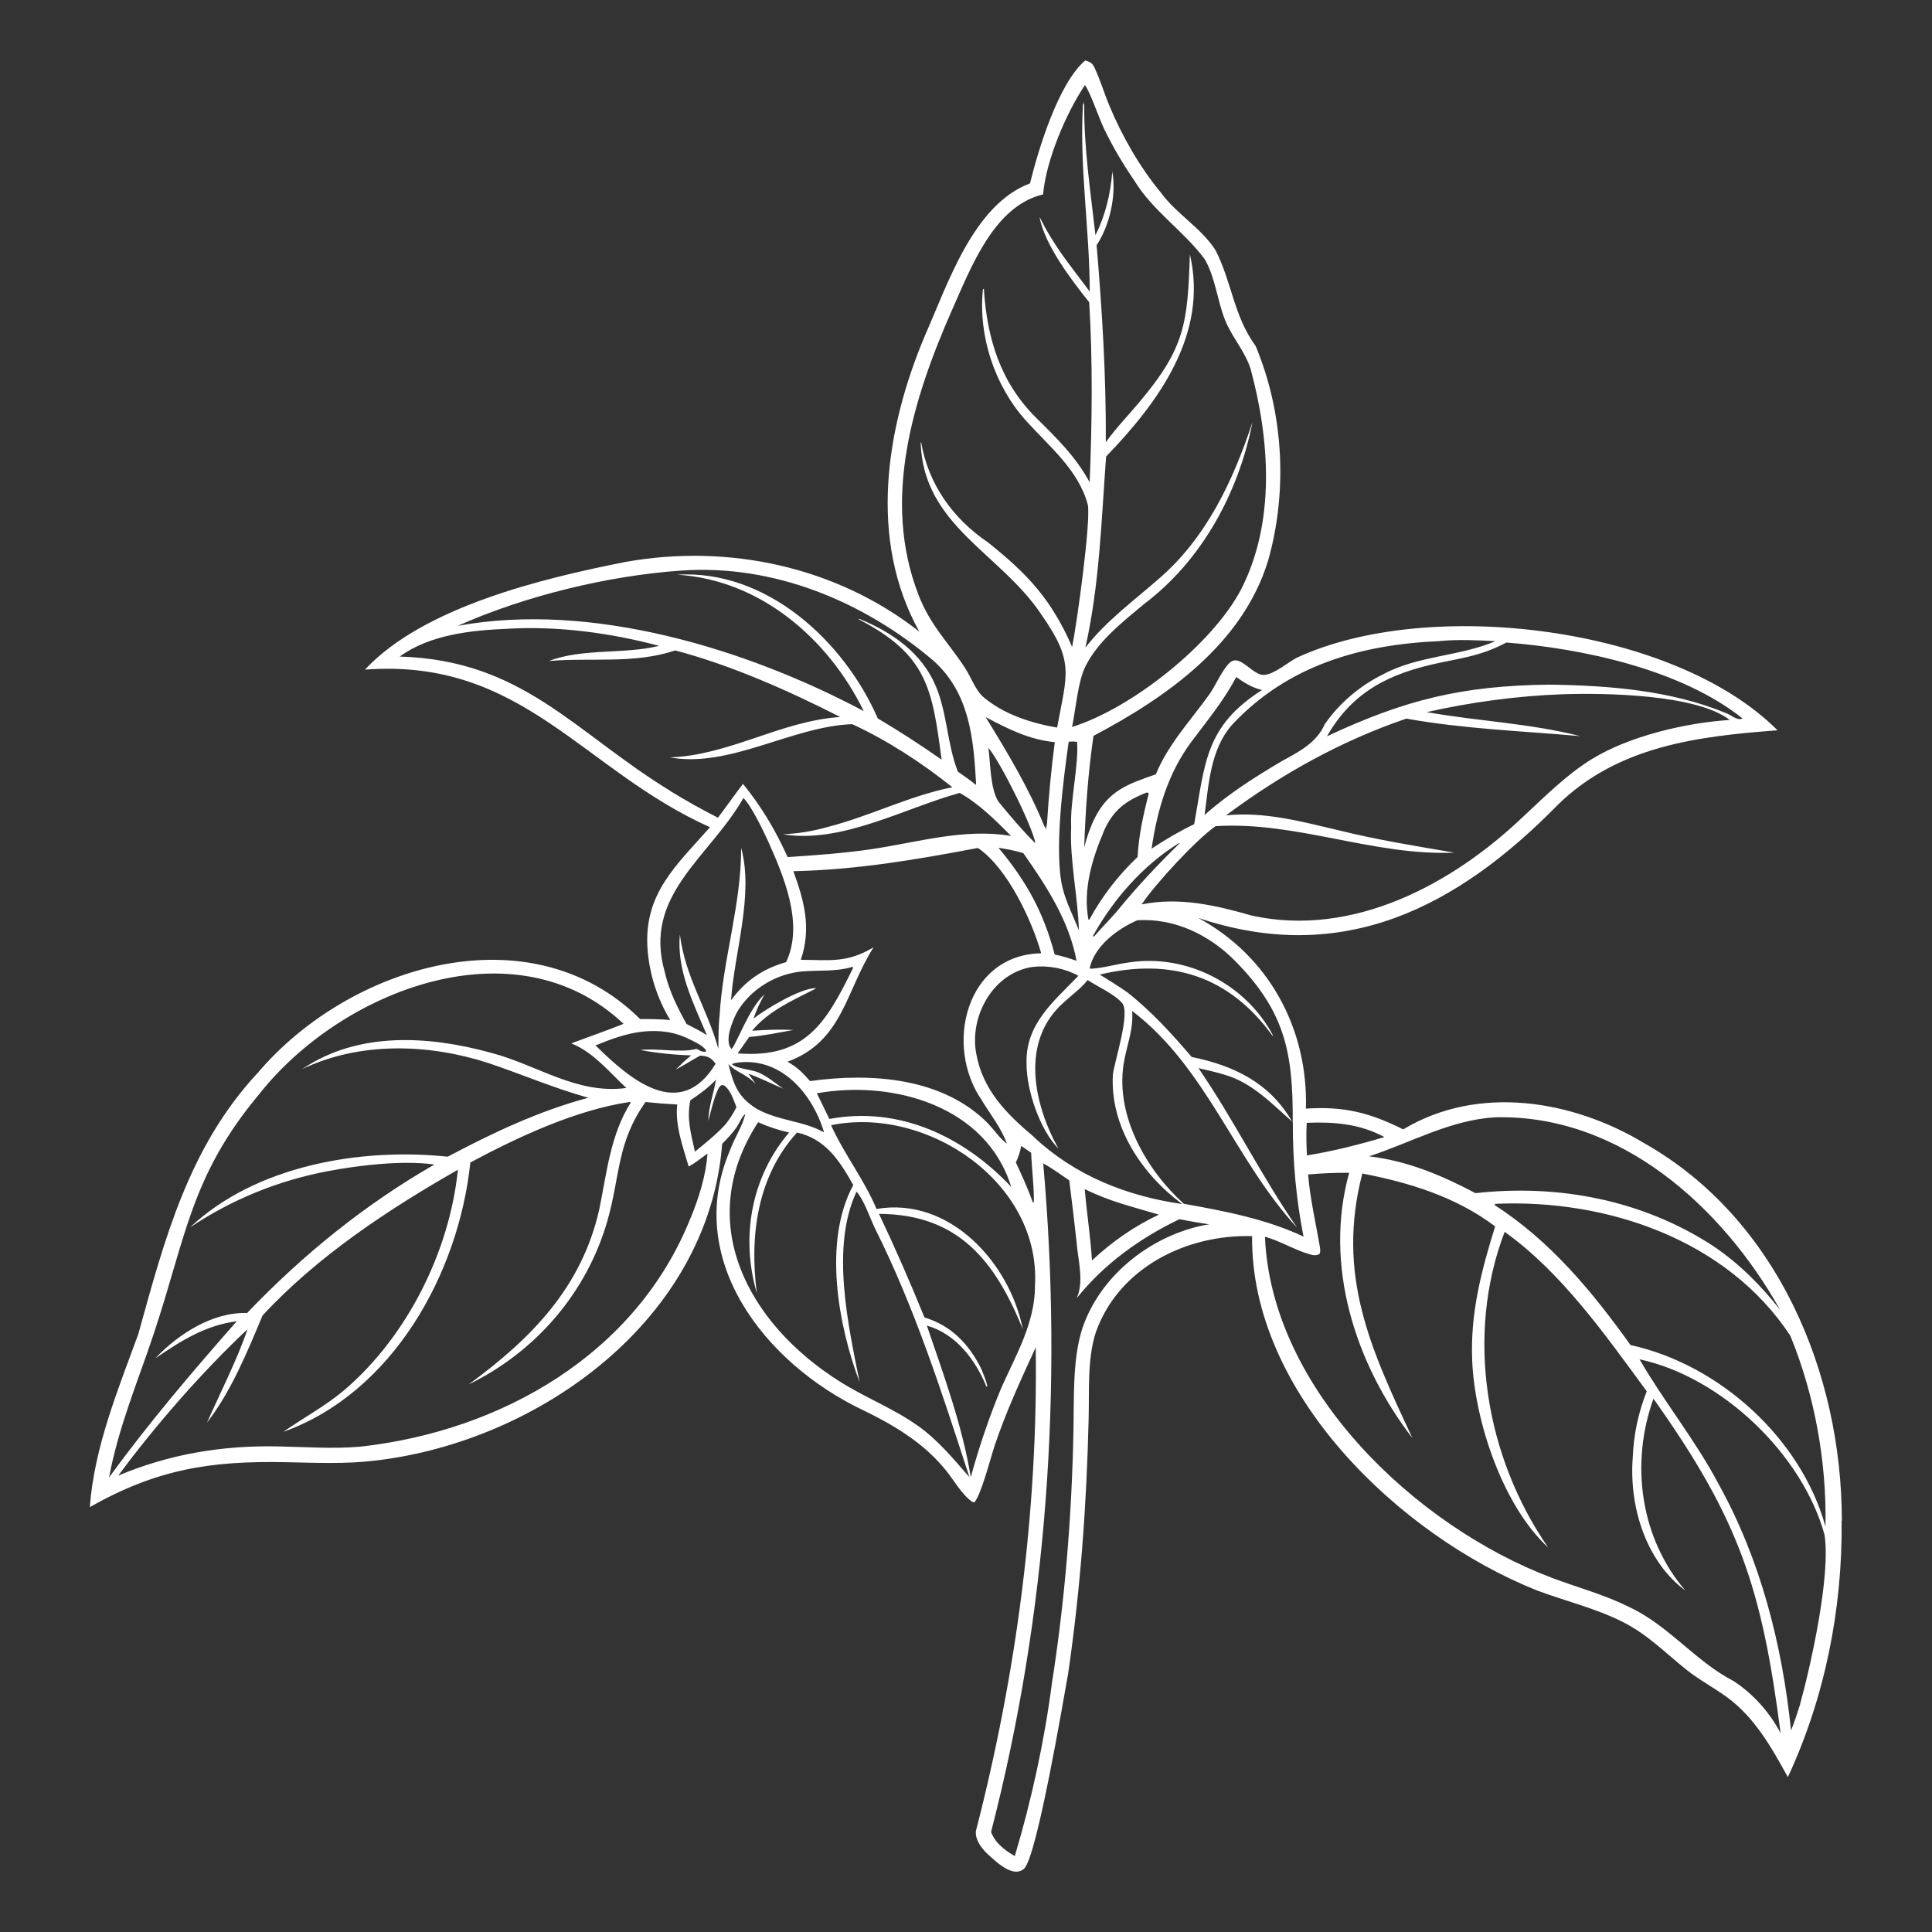 <svg xmlns="http://www.w3.org/2000/svg" viewBox="0 0 1200 1200" version="1.1" height="1200pt" width="1200pt">
 <rect x="0" y="0" width="1200" height="1200" fill="#333333" stroke="none"/>
 <path fill="#fff" d="m1144 944.53c0-91.641-40.078-187.5-122.34-234.24-44.719-27.094-103.5-36.844-150.1-8.812-20.953-10.453-36.938-14.438-60.422-12.891 1.359-49.406-22.828-94.594-66.891-118.45 89.672 30.047 160.69-6.281 223.4-70.312 37.312-36.469 86.766-42.516 136.4-46.219-64.312-64.688-217.08-83.109-298.74-45-5.719 3.047-13.266 9.75-19.641 10.547-7.688 0.984-15.281-13.594-21.891-7.5-4.453 4.125-8.719 13.969-12.422 19.359-11.672 16.312-25.734 31.125-33.469 49.969-17.297 5.906-29.438 10.125-38.016 27.328-2.812 5.719-4.828 11.812-6.469 17.953 0.891-24.141 2.344-45.234 5.766-69.188 45.609-24.094 92.672-57.141 108.47-108.84 12.281-43.219 9.609-91.828-7.688-133.22-13.734-18.797-14.812-39.844-24.984-59.625-8.812-13.781-24.094-22.359-33.797-35.578-13.219-15.984-24.188-35.109-32.156-54.281-3.234-7.734-5.672-16.078-9.234-23.578-1.406-2.953-2.719-3.422-5.719-4.406-16.594 14.062-29.016 54.891-34.312 76.359-35.25 13.219-51.141 62.766-65.203 94.406-24.375 57.797-35.391 126.71-3.562 183.98-51.469-40.359-118.5-54.703-182.44-43.266-50.672 9.984-125.48 27.797-161.86 66.891 97.828-7.359 135 62.391 214.31 97.875-20.625 23.391-40.922 40.922-38.859 74.812 1.031 15.844 5.906 31.406 14.156 44.953-6.234-0.562-12.422-0.609-18.703-0.609-68.344-67.734-180.84-33.234-237.32 33.234-43.031 46.125-57.984 103.31-74.344 162.37-12.656 34.641-27.375 70.312-30.141 107.53 41.625-23.531 74.766-28.828 121.82-27.891 18.75 0.375 37.078 1.266 55.781-1.031 102.19-12 206.9-88.031 215.16-196.69 3.281-3.328 6.469-6.703 9.141-10.547 1.219-1.734 3.609-7.359 5.25-7.922-1.969 7.969-6.891 15-9.656 22.781-28.734 67.922 22.219 131.95 81.844 160.64 19.031 9.141 37.5 19.969 51.234 36.422 5.25 6 11.344 17.25 17.906 21.188h1.078c4.312-5.484 9.844-27.234 12.375-34.875 7.078-21.188 16.312-41.062 25.594-61.312 1.453 101.16-11.953 202.78-37.172 300.47-0.469 5.344 3.188 10.219 6.797 13.828 5.25 4.688 16.172 15.891 23.25 9.422 8.016-8.109 24.188-104.06 27.281-121.22 7.641-52.359 11.484-105.14 12.703-158.02 0.469-17.203-0.938-37.078 4.406-53.625 14.109-40.219 56.297-61.125 97.125-59.906-0.984 97.406 91.359 185.76 176.63 219.94 17.859 6.75 36.703 11.109 53.766 19.781 15.375 7.781 26.156 19.031 39.375 29.578 7.828 6.234 16.828 11.016 24.938 16.875 17.531 12.75 27.797 31.266 38.062 49.828 22.969-49.359 34.031-104.72 33.375-159.19zm-215.29-250.55c77.484-1.922 141 55.5 176.95 119.58-11.906-15.188-25.5-28.828-41.531-39.609-43.734-28.594-96.094-38.625-147.66-32.859-21.094-11.109-42.234-20.062-66.094-22.875 26.062-8.531 50.484-22.641 78.328-24.234zm-117.14 3.422c16.828-0.703 33.188 0.609 48.328 8.859-15.844 4.688-31.828 8.766-48.141 11.391-0.328-6.703-0.516-13.547-0.141-20.203zm177.24-225.98c-15.609 9.609-28.969 23.016-42.328 35.438-44.297 42.422-106.22 75.609-169.03 61.828-22.312-6.422-45.094-11.672-68.344-6.938 8.484-12.797 33.703-40.031 45.891-48.609 50.203-3.141 98.344 18.609 148.36 16.453-24.141-4.125-48.516-8.016-72.422-14.016-22.828-5.344-45.703-11.578-69.422-9.141 34.359-25.594 71.391-46.266 111.98-60.094 35.859 6.422 71.859 7.688 108 10.875-31.406-8.016-63.469-9.234-95.344-14.906 27.703-6.234 55.969-10.031 84.375-11.109 26.062-0.844 83.25-0.047 103.83 15.984-27.188 1.734-62.297 9.938-85.594 24.281zm-295.5 95.109c-4.5 5.203-9.422 10.031-13.875 15.281l-0.562-0.516c12.703-22.875 31.078-43.828 53.438-57.656l0.328 0.188c-13.547 13.266-27.141 27.656-39.281 42.703zm242.29-167.44c47.484 3.609 108.75 16.828 146.72 47.156-3.422 1.641-7.078-2.25-10.266-3.328-34.312-14.203-73.219-17.203-110.02-17.672-53.859 0.656-89.156 9.281-137.81 32.062 16.078-28.172 39.422-39.234 70.078-45.656 15.938-3.328 26.625-4.781 41.344-12.562zm-41.297-0.938c11.297-1.078 23.203-0.516 34.547 0.094-22.312 9.516-47.953 8.859-69.703 20.531-14.297 7.031-27.281 17.906-36.328 31.078-5.016 11.391-15.891 17.062-26.391 22.734-16.875 9.984-33.562 20.531-48.234 33.609 2.578-19.266 3.609-40.594 16.969-55.922 34.594-37.078 80.156-50.016 129.19-52.078zm-154.36 62.672c9.984-13.453 20.062-25.359 27.891-40.312 5.203 3.656 9.75 6.562 16.031 8.062-35.672 22.688-35.344 45.891-42.141 83.344-9.188 4.406-17.953 9.562-26.438 15.188 3.422-23.766 10.172-46.828 24.656-66.281zm-54.609 56.062c5.766-13.453 13.453-19.312 26.812-24.609 0.984 0 0.516-0.141 1.359 0.703-3.328 12.797-6.234 25.922-6.938 39.328-11.953 11.25-22.078 24.422-29.906 38.812l-0.609 0.094c-3.469-18.281 2.156-37.547 9.328-54.281zm-114.89-147.56c-22.828-58.969-3.469-121.36 20.719-176.44 11.766-26.203 25.969-64.875 56.719-72.141 1.828-21.047 14.156-50.25 25.969-67.875 3.234 4.031 8.812 20.719 11.859 27 5.344 11.156 11.859 22.125 18.844 32.297 11.438 18.891 31.031 31.547 43.828 48.984 6.562 11.531 7.641 25.359 12.516 37.594 4.266 10.688 12.281 19.219 15.844 30.281 11.953 44.109 15.562 95.297-5.906 137.11-17.906 34.125-67.875 73.781-104.95 85.406 2.297-10.969 3.562-28.219 8.344-37.734 7.828-15.703 23.203-27.609 36.422-38.672 36-27.188 58.688-69.188 67.312-113.06-12.047 36.703-29.016 72.75-59.109 98.203-15.562 13.594-31.922 25.5-44.719 42 8.812-39.047 9.938-79.031 12.891-118.73 32.625-33.797 63.609-76.031 52.031-125.58-1.453 42.844-2.812 57.891-31.5 91.969-6.938 8.203-14.438 15.984-20.719 24.75 0.234-40.875-2.25-81.703-5.719-122.39 8.203-12.328 12.375-31.125 9.75-45.75-1.031 13.734-4.312 27.234-10.453 39.562-3.047-27.094-7.219-54.141-6.984-81.516l-0.469-0.609-0.328 1.359c-2.25 38.766 4.172 77.016 4.219 115.78-12.469-16.922-21.609-27.188-31.219-46.5 3.094 17.391 19.969 39.469 30.891 53.109 2.25 37.078 1.781 74.766 0.281 111.84-8.578-15.891-20.344-27.328-33.047-39.891-22.453-22.125-30.75-49.641-32.672-80.344l-0.562 0.375c-3.047 28.922 7.312 60 26.719 81.562 14.344 15.938 32.766 30.703 38.438 52.312 1.922 10.641-6.797 73.547-9.75 88.219-12.938-29.531-27.516-45.188-52.359-64.969-21.703-14.719-37.031-36.141-41.438-62.25l-0.281 0.562c1.781 51.562 49.641 68.344 75.188 106.88 20.531 29.438 15.609 36.609 9.562 69.891-16.453-2.812-33.844-8.484-46.547-19.594-4.453-4.5-7.031-11.812-10.5-17.203-10.594-16.359-21.656-26.438-29.109-45.75zm39.469 314.29c5.484 8.953 11.859 16.781 15.516 26.766-4.312-3.141-7.922-8.531-11.625-12.469-28.312-28.781-72.891-31.688-110.67-26.438-4.312-4.875-8.203-8.953-14.062-12 34.359-12.609 36-43.547 53.531-71.109-16.359 9.844-26.906 7.922-45.188 7.781 6.609-19.641 2.203-36.234-4.641-55.031 38.719-0.797 76.172-7.125 114.14-14.344 0.656 0.047 0.422 0 1.172 0.375 17.766 12.562 32.719 44.156 38.625 64.969-46.734 0.797-60.562 57.422-36.75 91.453zm18.141 53.531c-29.531-31.312-69.609-50.25-112.92-42.141-2.531-5.344-5.203-10.641-7.781-15.938 47.297-8.438 105.23 7.781 120.71 58.078zm-160.87-96.984c9.75-11.953 25.031-18.797 38.531-25.641l1.266-0.75c-9.234-0.422-31.828 13.172-38.906 18.891 1.641-5.391 4.125-10.125 6.75-15.047-9.891 9.047-17.672 31.734-20.484 33.938-4.594-5.25 0.562-17.156 3.234-22.5 8.344-14.672 24.656-24.469 41.438-25.734 10.031-0.75 20.531 0.234 30.234-2.719l0.422-0.047 0.188 0.656c-16.641 33.984-29.484 56.391-71.672 53.062l7.172-10.219c9.094-0.656 18.422-2.766 27.422-4.312-8.578-0.422-17.016-0.094-25.594 0.469zm153-113.58c5.25 0.797 10.312 1.734 15.422 3.328 14.25 20.25 28.5 42.094 33.047 66.844-4.5-1.547-8.906-2.953-13.547-3.891-6.984-26.344-17.531-45.422-34.922-66.281zm22.922-2.766c-8.016-7.922-15.75-17.062-22.922-25.875-5.109-7.781-5.016-23.906-6.234-33.422 7.547 8.953 27.562 49.219 29.156 59.297zm-30.844-78.375c13.781 7.266 27.141 14.062 42.891 15.516-2.203 16.734-3.797 33.562-4.828 50.438-0.141 1.359-0.422 2.484-0.797 3.797l-0.562-2.156-0.141 0.562c-9.75-24.047-23.062-46.172-36.609-68.156zm47.766 106.31c-5.531-22.875 0.469-67.734 3.75-91.031 1.875-0.188 3.375-0.234 5.203 0.094 1.172 13.969-4.453 37.312-3.656 52.547-1.031 20.859 4.312 44.391 4.781 64.547-3.281-8.625-7.875-17.25-10.031-26.156zm-237.05-197.34c57.422-4.125 113.3 19.078 156.61 55.781 22.734 20.25 25.172 48.656 26.719 77.391-3.609-2.953-7.594-5.625-11.391-8.344-6.656-17.156-6.562-36.188-13.688-53.109-8.766-20.812-27.375-33.562-47.578-41.766l-0.422 0.234c42.703 22.031 45.844 43.125 51.609 87.234-12.891-9.047-26.062-17.578-39.609-25.594-21.141-48.375-69.328-92.625-124.78-89.297 51.703 3.141 93.938 39.609 116.06 84.75-72.938-38.812-169.31-68.203-252.19-52.969 41.391-18.516 93.328-31.172 138.61-34.312zm-6.656 136.82c-59.953-36.75-91.547-81.141-168.05-83.438 18.703-13.594 44.297-16.312 66.797-17.25 31.641-1.828 63.797 2.531 94.359 10.594-21.75 5.391-47.953 1.406-68.438 9.422 26.25-2.25 52.969 1.969 78.422-6.562 34.688 9.141 70.594 25.078 102.47 41.344-36.75 2.391-68.906 23.859-105.89 25.078 37.078 6.844 76.219-19.359 113.34-20.625 21.797 10.031 43.5 24.188 62.203 39.188-26.484 5.203-51.047 17.906-77.25 24.609-9.094 2.625-18.469 4.172-27.938 4.594 36.281 6 75.469-16.266 109.73-25.688 11.766 6.516 22.547 17.203 31.922 26.766-28.688-5.109-58.875 4.125-87.234 8.25-17.109 2.484-34.312 3.703-51.562 4.828-7.5-16.734-16.172-31.172-27.703-45.469-5.344 6.891-10.266 14.062-15.562 21-10.125-5.109-19.969-10.641-29.672-16.594zm-3.328 112.78c-14.016-48.047 27.609-71.297 48.75-108.33 4.734 4.453 12.094 19.781 14.953 25.969 10.078 22.406 22.828 52.172 11.578 75.938-14.531 4.172-25.266 11.484-34.219 23.719 2.016-29.344 14.297-65.859 6.281-94.641 0.094 35.344-11.391 69.188-13.406 104.39-0.75 6.656-0.609 13.688-0.75 20.391-7.125-25.594-20.438-44.062-23.906-71.016-2.062 22.266 8.391 42.562 16.781 62.531-4.031-2.625-8.344-4.734-12.609-6.938-5.719-10.266-10.781-20.484-13.5-32.016zm-14.297 36.797c10.641-1.125 20.016-0.094 29.625 4.734 2.859 1.453 9.281 4.172 10.359 7.406l-1.125 0.375c-3.281-0.234-4.172-2.156-5.391-1.734-9.938 2.438-23.672-0.656-34.5 0.609 10.453 1.875 21 3 31.641 3.328-3.422 2.766-6.516 5.719-9.609 8.812 5.203-2.672 10.078-5.953 15.234-8.672 4.875 0.328 6.609 1.172 9.562 5.016-22.078 36.469-53.25 9.703-74.578-11.344 9.375-3.844 18.609-7.312 28.734-8.531zm-303 186.98c19.875-59.625 22.875-97.594 65.438-148.36 50.766-64.266 159-106.97 226.18-43.5-10.734 4.312-21.703 8.062-32.484 12.141 13.641 5.344 23.672 17.906 34.219 27.703-30.984 4.125-55.172-14.344-84-21.844-38.766-10.688-82.594-13.406-117.28 10.078 35.625-17.109 78.281-15.797 115.36-3.797 20.906 6.984 41.062 15.75 62.297 21.609-30.844 8.297-59.203 21.703-87.328 36.609-54.188-5.672-119.25 5.484-160.03 43.922 25.969-17.391 54.75-29.062 85.5-34.922 19.688-3.703 46.453-6.891 66.281-4.125-43.219 24.75-81.984 56.25-116.34 92.203-21.516-0.609-42.75 13.078-57.047 28.172 15.938-10.828 31.078-20.531 50.578-23.016-27.609 31.359-54.703 63.188-79.312 97.031 6.094-32.062 17.812-59.344 27.984-89.859zm333.37-71.625c-33.656 84.75-117.66 132.74-205.45 142.4-17.203 1.453-34.172 0.141-51.328-0.188-34.312-0.656-67.125 4.781-98.812 18.141 22.734-30.844 52.266-64.688 80.25-90.891-6.281 18.656-17.016 39.562-25.125 57.938 15.141-19.547 25.031-44.016 34.5-66.516 34.078-36.797 77.766-65.625 121.31-90.516-5.203 50.906-31.594 103.59-70.547 136.87-11.906 10.031-25.266 17.109-37.922 25.969 68.062-24.375 108.98-98.438 116.2-167.34 29.625-15.844 65.625-32.672 99.094-37.594l0.516 0.422c-12.703 20.062-14.859 43.828-19.594 66.562-11.016 48.516-42.422 80.203-81.047 108.47 41.625-20.297 73.359-56.906 86.203-101.77 7.969-27.938 5.766-48.422 23.625-73.641 6.562 0.703 13.125 1.219 19.688 1.547-1.406 13.125 3.516 26.062 7.125 38.531 4.125-2.25 7.875-5.25 11.672-8.062-0.891 13.406-5.25 27.188-10.266 39.562zm21.328-57.562c-5.672 6.188-12.281 11.391-18.75 16.734-2.438-10.875-5.25-20.719-2.859-31.875 5.766-3.938 11.109-7.781 15.938-12.844-1.5 8.672-4.547 16.688-4.781 25.641 1.266-4.359 4.594-19.594 7.688-21.938 0.703-0.562 1.219-0.281 2.062-0.188 4.125 2.859 5.859 9 7.734 13.5-1.922 4.031-4.266 7.5-7.031 11.016zm1.969-37.734c4.594 5.109 10.875 5.953 16.922 12.375-1.312-2.203-2.953-4.266-4.453-6.328 7.312 2.578 14.438 6.188 21.609 9.281-5.062-3.516-9.516-7.453-15.188-9.984-4.641-2.062-13.312-2.203-16.734-5.297l2.156-0.703c27.844-4.5 47.859 18.656 55.172 43.125-13.172-7.359-27.75-6.891-41.859-14.625-11.859-7.5-14.203-14.906-17.578-27.797zm117.98 224.9c-15.188-10.922-33.188-17.766-48.984-27.844-56.812-35.812-90.844-98.906-50.484-160.87 6.328 2.812 12.516 4.828 19.266 6.375-23.625 27.562-30.188 65.25-20.062 99.75-4.594-35.391 0.188-72.562 24.984-99.75 17.812 3.984 26.484 17.625 34.922 32.625-18.984 35.016-9.328 87.328 3.938 122.48-6.984-35.297-18.141-83.766-1.922-118.36 4.266 4.359 8.438 16.359 11.203 22.266 24.938 49.641 41.859 102.52 58.922 155.06-9.891-11.344-19.359-22.875-31.734-31.734zm72.516-86.719c-0.141 22.734-11.812 42.609-20.812 62.719-7.547 17.953-13.875 36.891-19.078 55.641-5.344-32.203-16.781-63.234-27.281-94.078 18.234 5.25 30.141 21.234 37.078 38.062l0.469-0.75c-0.984-3.703-2.391-7.125-3.844-10.641-7.734-15.375-18.469-26.578-35.203-31.734-8.812-21.703-18.188-43.125-28.219-64.312 49.453 0.188 72.141 29.438 89.297 71.531-8.25-41.438-45.656-82.359-90.844-74.578-7.641-18.281-20.156-34.078-28.219-52.031 59.719-12.188 130.69 35.719 126.61 100.08zm-11.859-77.062c1.547-3.422 2.672-6.516 3.281-10.266l6.188 4.266c0.141 6.234 2.297 27.188 1.547 31.125l-0.562-0.516c-3.047-8.438-6.75-16.547-10.5-24.656zm10.969-16.031c-16.781-14.062-31.547-28.969-35.578-51.375-4.453-23.344 10.406-50.344 34.922-54 9.75-1.125 19.875 0.797 28.5 5.484-15.375 16.078-33.047 30-32.203 54.75-0.047 16.312 8.25 40.922 19.781 52.594-15.516-27.938-23.719-66.797 3.141-90.609 4.922-4.641 10.828-8.719 15-14.062 6.188 4.031 16.875 8.812 21.469 14.297 5.203 6.188-4.641 35.578-5.766 44.344-1.828 32.484 17.906 61.781 43.031 80.484-34.453-4.969-66.609-17.672-92.297-41.812zm77.859 48.469c-15.328 7.172-29.203 16.922-41.578 28.453-0.938-14.859-3.234-29.484-4.5-44.297 16.219 7.922 29.109 10.781 46.031 15.844zm25.359 7.125c-32.297 7.547-61.875 31.406-72.797 63.141-6.469 19.688-5.156 44.297-5.672 65.062-1.031 52.172-5.297 104.25-13.359 155.81-4.641 35.766-12.703 72.75-23.062 107.3-6.188-3.656-12.188-8.062-14.719-15.047 34.922-135.24 44.672-276.19 32.391-415.18 5.531 2.859 10.969 7.078 16.172 10.5 1.594 12.75 3.141 25.5 4.547 38.297 0.797 11.203 4.828 24.188 0.094 34.875 17.062-21.328 39.281-37.266 63.75-49.031 6.188 1.172 12.328 2.297 18.562 3.141-2.016 0.328-3.984 0.703-5.953 1.172zm-9.797-13.781c-23.203-20.906-42.375-54.281-37.547-86.484 1.734-11.578 6.328-21.375 5.344-33.375 46.125 35.062 63.844 92.859 102.52 134.68-22.266-32.109-39.281-67.078-61.312-99.141 5.672 1.266 11.25 2.531 16.828 4.266 16.875 5.109 28.641 17.766 41.391 28.969-13.922-24.047-36.094-34.828-62.438-40.172-12.375-14.484-25.125-28.5-40.172-40.312-5.484-3.844-11.203-7.312-16.922-10.875 44.438-10.547 80.344 0.844 107.3 38.016l0.234-0.328c-16.875-31.781-53.391-50.578-89.016-45.281-8.062 1.031-16.078 3.562-24.188 3.984l-0.469-0.422-0.188 0.281c3.094-14.062 17.016-24.422 29.672-30 23.25-1.359 44.766 9.094 60.797 25.359 31.172 31.594 35.906 57.281 35.719 99.891l0.047 0.047c-0.047 24.281 1.969 47.438 6.656 71.203-23.109-10.922-49.172-15.891-74.156-20.344zm341.39 296.39c-23.812-12.328-40.406-34.641-64.828-45.984-15.562-7.828-32.062-12.094-48.234-18.234-84.562-31.969-174.1-116.91-178.03-211.78 9.516 2.625 18 8.016 27.375 10.781 2.391 0.703 4.219 1.172 6.469-0.047 0.656-1.312 0.516-2.391 0.375-3.797-2.531-15.141-6.188-30.234-7.406-45.609 8.297-0.75 17.203-1.125 25.5-1.031-15.984 57.469 3.797 118.73 39.281 164.76-26.062-55.641-47.391-101.2-31.125-164.34 29.484 5.719 58.219 14.531 82.5 32.859-8.625 27.75-15.516 54.047-14.25 83.438 1.594 37.641 18.984 90.047 47.203 116.02-38.906-56.156-51.656-131.68-27.047-196.08 35.625 25.5 62.625 64.172 88.266 99.047-5.25 13.172-8.203 27.234-8.719 41.391-2.25 29.812 7.875 63.938 32.719 82.406-28.125-32.812-34.312-78.984-19.828-119.2 53.25 75 67.266 117.33 78.984 207.79-6.75-12.891-17.016-24.469-29.25-32.438zm41.344 14.297c-1.734 5.531-3.516 10.969-5.672 16.359-5.484-53.109-18.891-105.94-44.906-152.86-14.25-27.094-34.031-51.422-49.219-77.672 50.906 10.922 101.02 58.781 114.89 108.89 3.984 24.891-8.25 80.344-15.141 105.28zm15.703-110.34c-15.188-54.75-65.906-100.59-121.08-112.69-23.672-33.094-49.875-64.781-84.516-87l0.609-0.703c69.094-3.094 143.86 22.219 183.14 81.891 15.188 36.938 22.688 78.75 21.844 118.5z"></path>
 <path fill="#fff" d="m673.36 63.609-0.094-0.422-0.188 0.609z"></path>
 <path fill="#fff" d="m802.87 696.89c-0.094-0.047-0.188-0.141-0.281-0.188 0.094 0.141 0.188 0.281 0.281 0.469z"></path>
</svg>
